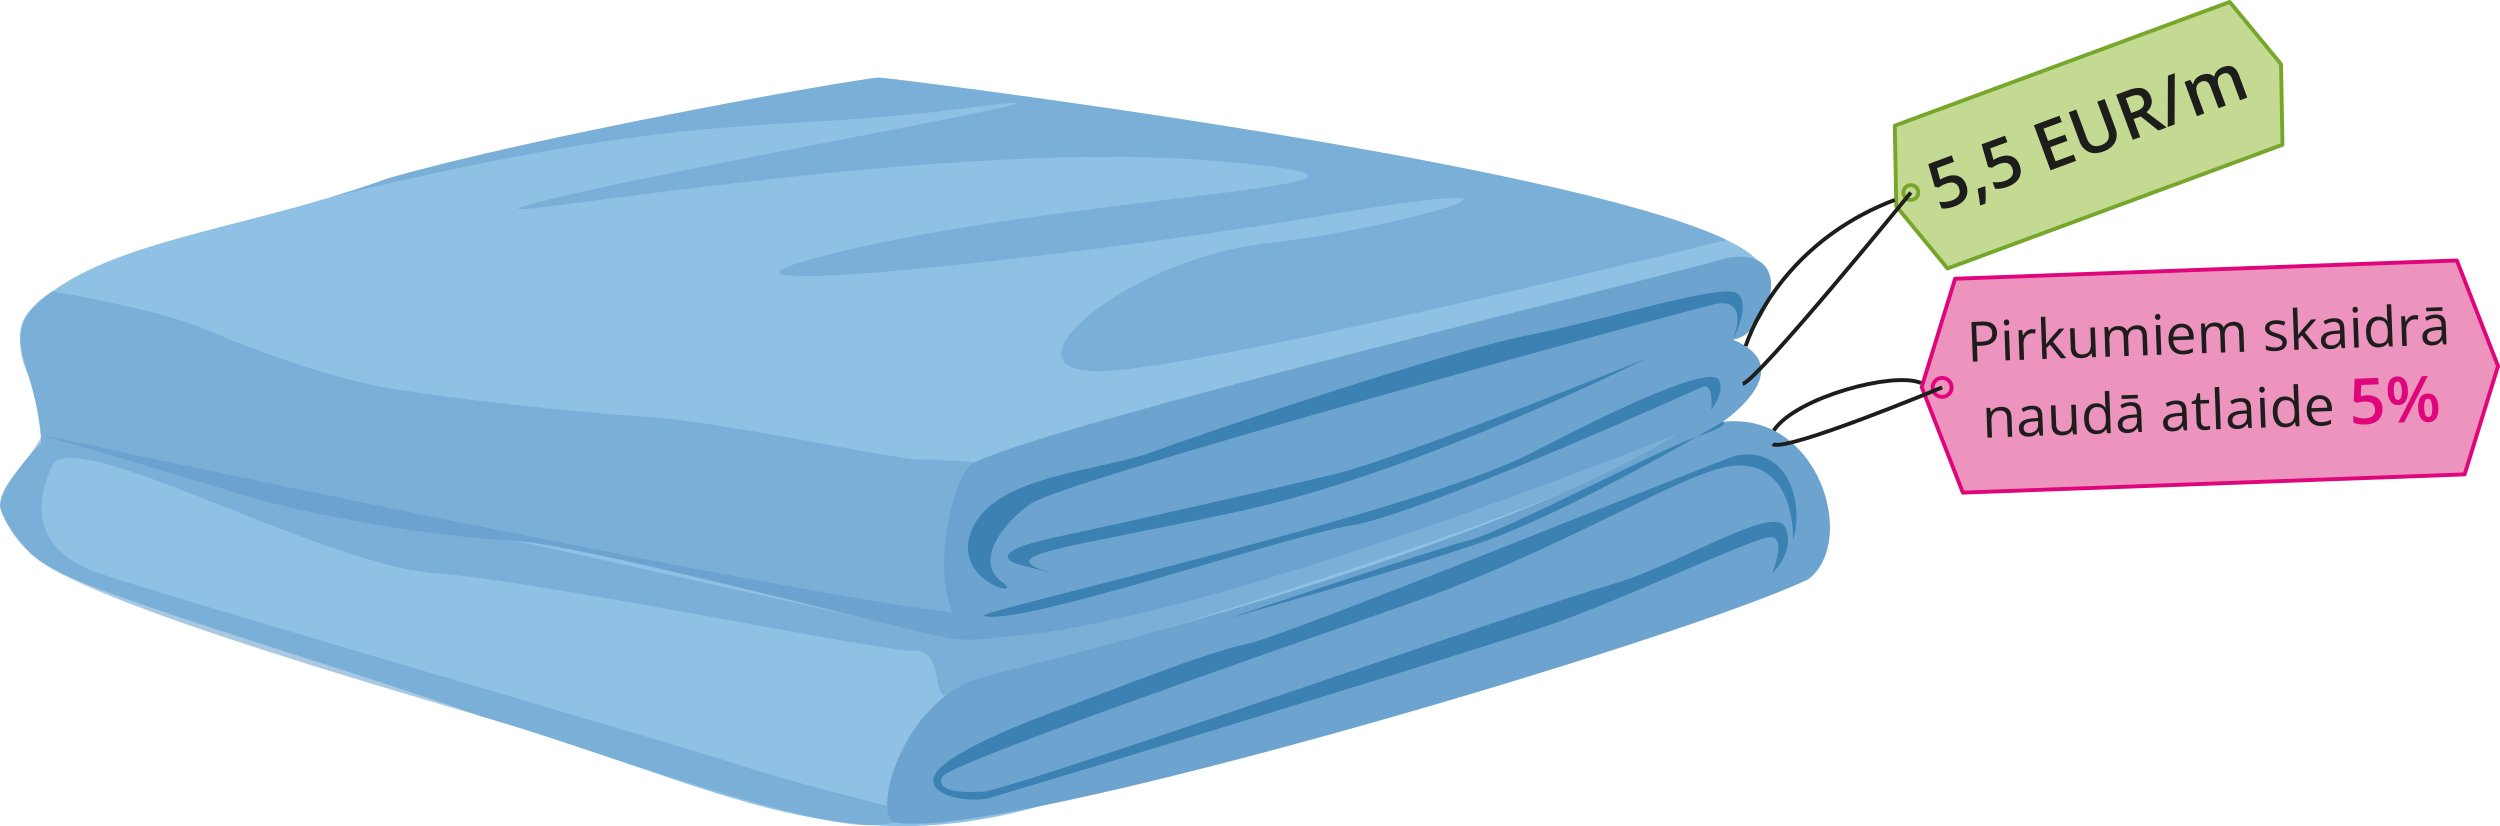 <svg xmlns="http://www.w3.org/2000/svg" width="677.86mm" height="224.01mm" viewBox="0 0 1921.5 634.99"><defs><style>.cls-1{fill:#8ec1e4;}.cls-2,.cls-4{fill:#6ca3cf;}.cls-3{fill:#3b81b1;}.cls-4{opacity:0.58;}.cls-5{fill:#c4da92;stroke:#76a72c;}.cls-5,.cls-7{stroke-linecap:round;stroke-linejoin:round;}.cls-5,.cls-7,.cls-9{stroke-width:3px;}.cls-6{fill:#1d1d1b;}.cls-7{fill:#ed94be;stroke:#df057b;}.cls-8{fill:#df057b;}.cls-9{fill:none;stroke:#1d1d1b;stroke-miterlimit:10;}</style></defs><g id="Слой_2" data-name="Слой 2"><g id="Слой_1-2" data-name="Слой 1"><path class="cls-1" d="M1350.63,218.94C1417.88,150.89,695,61.1,675.54,59.6c-25,2.09-268.41,45.92-377.41,77.56C182.82,178.55,77.3,184.29,24.05,237.7,1,260.83,31.51,292.44,31.51,340.24c0,0-36.17,37.9-31,51.17,11.82,30.37,30.78,44.38,73.16,60.42,75.48,28.64,207.6,67.12,295.64,98.56,190,55.52,277.89,118.76,450.84,62.91,30-9.24,328-167.12,463.69-271.84Z"/><path class="cls-2" d="M1331.89,261.06c26.3-3.09,52.1-72.18-4.17-62.91C1296.28,208.63,815,323.38,749,355.4c-22.59,11-42.2,135,9.18,134.54,144.06-1.27,529.63-155.77,529.63-155.77s-111.09,81.06-529.91,185.59c-66.65,16.63-88.26,110.15-69.68,112.4,80,15,608-141.69,701.76-187,38-29,8.25-129.39-65.89-120.94C1324.1,324.24,1385.1,283,1331.89,261.06Z"/><path class="cls-2" d="M31.34,334.17s689.84,149,742.05,139.14,61.94-5.63,61.94-5.63-61.94,31-107,22.52-281.52-72.51-337.82-75-154.84-19.34-204.1-34.82S31.34,334.17,31.34,334.17Z"/><path class="cls-3" d="M1331.89,261.06s14.39-34.08-15.17-27S817,369.15,791.69,387.44s-41.29,45.75-21.58,59.83-41.24-.71-22.5-41.53S846.59,362,886,347.3s223.8-76.68,287.15-89.35,151.36-40.82,162.24-32.38S1331.89,261.06,1331.89,261.06Z"/><path class="cls-3" d="M808.82,440.46l-25.58-6.56s-32.37-8.18,28.16-21,159.05-35.33,212.54-48,241.4-89.38,241.4-89.38-175.24,88-313.19,117.54S759.55,426.39,808.82,440.46Z"/><path class="cls-3" d="M756.19,473.35c-8.82-2.88,332.5-78.93,422.59-126s136.53-64,142.16-55.57-5.63,23.22-5.63,23.22,2.11-21.81-7-17.59-218.2,98.24-268.91,106.27S782.64,482,756.19,473.35Z"/><path class="cls-3" d="M1324.1,324.24s-113.89,67-181,91c-57.21,20.5-198.47,59.82-198.47,59.82s167.61-55.93,184.39-59.82c24.87-5.76,148.87-70.88,175.49-79.74S1324.1,324.24,1324.1,324.24Z"/><path class="cls-3" d="M1378.18,415.23s2.57-60.63-45-57.34c-36.14,2.49-131.84,64.74-252.89,107S728.35,587.32,724.13,597.18s10.3,12.66,31.89,11.26,431.22-144.94,481.89-159,125.73-62.82,134.17-44.16-10,35.31-10,35.31,10.91-26.39-.35-27.8-117.53,50-175.48,69.18c-105.56,35-410.54,127-425.09,131.17s-46.45-.47-43.63-15S769.94,562,805.3,548.85c49.73-18.54,122.27-47.67,153.42-54s366.49-142.73,374.89-144.51C1373.49,341.93,1387,385.16,1378.18,415.23Z"/><path class="cls-4" d="M40.16,224s79.64,12.81,119.05,29.7,96.66,37.54,141.7,45S436,316.6,496.1,320.35s190.49,32.84,210.2,32.84S749,355.4,749,355.4s-31.45,96.93-8.93,118.68-161.4-21.62-161.4-21.62L458.8,424.28,352.52,407.62l-55.13-6.33L107.6,353.66,31.34,334.17s-4-32.43-9.55-45.5C18.33,280.56,2.21,246.51,40.16,224Z"/><path class="cls-4" d="M736.65,491.31s562.85-161.58,551.17-157.14S1288,368,727.61,534.22c-11.32,3.36-1.61-35.58-25.54-34.17s-281-53-368.31-59.59S55.05,325.28,40,358s-12.2,65.57,35.66,82.46S526.13,573.72,564.6,586.85s122,33.78,122,33.78,28.62,11.22-16.89,13.59-206.94-54.43-264.24-72.83-350.37-98.66-382.92-137C-5.36,391.49-6.59,386.21,16.26,358c18.86-23.29,15.08-23.83,15.08-23.83Z"/><path class="cls-4" d="M675.54,59.6c-25,2.09-268.41,45.92-377.41,77.56-14.59,5.24-29,9.9-43.22,14.17h0C543,81.78,585.24,103.58,744,82.94s-228.18,46-329.52,72.25,292.77-49.73,514.24-31.9-87.28,24.4-275.89,68.5,159.52,8.45,367.16-26.54,61.68,9.65-47.17,21.85-218.65,106-116.36,97.59c82.94-6.85,366.42-74.78,470.66-100.23C1201.2,124,691.83,60.86,675.54,59.6Z"/><polygon class="cls-5" points="1713.78 1.5 1456.34 96.58 1457.46 158.52 1496.87 206.33 1754.31 111.25 1753.19 49.31 1713.78 1.5"/><path class="cls-6" d="M1496.05,135.78a14.54,14.54,0,0,1,6.34-1,9.71,9.71,0,0,1,5.27,2,11.24,11.24,0,0,1,3.51,5.13,13.19,13.19,0,0,1,.79,6.87,10.84,10.84,0,0,1-3,5.75,18.17,18.17,0,0,1-6.78,4.12,27.77,27.77,0,0,1-5.25,1.41,14.23,14.23,0,0,1-4.58.09l-1.87-5.06a18.12,18.12,0,0,0,4.86.06,21,21,0,0,0,5-1.14,11.73,11.73,0,0,0,3.88-2.24,6,6,0,0,0,1.88-3.17,7.36,7.36,0,0,0-.44-4.08,6.07,6.07,0,0,0-3.62-3.89q-2.52-.9-6.58.6a19.8,19.8,0,0,0-2.92,1.36c-1,.56-1.84,1.06-2.47,1.49l-3-.51-5-17.48,18-6.66,1.82,4.91-13.12,4.84,2.43,8.92c.52-.33,1.16-.71,1.9-1.12A21.79,21.79,0,0,1,1496.05,135.78Z"/><path class="cls-6" d="M1525.39,143.17l.54.42c.13,1.24.22,2.6.26,4.08s0,3,0,4.49-.1,3-.21,4.32l-4.08,1.51c-.15-1.4-.34-2.86-.54-4.37s-.44-3-.68-4.47-.5-2.79-.75-4Z"/><path class="cls-6" d="M1537.05,120.63a14.69,14.69,0,0,1,6.34-1,9.69,9.69,0,0,1,5.27,2,11.24,11.24,0,0,1,3.51,5.13,13.09,13.09,0,0,1,.79,6.87,10.81,10.81,0,0,1-3,5.74,18,18,0,0,1-6.78,4.13,29.36,29.36,0,0,1-5.25,1.41,14.82,14.82,0,0,1-4.58.09l-1.87-5.06a18.15,18.15,0,0,0,4.86.05,20.63,20.63,0,0,0,5-1.13,11.68,11.68,0,0,0,3.87-2.24,6,6,0,0,0,1.88-3.18,7.24,7.24,0,0,0-.44-4.07,6,6,0,0,0-3.62-3.89c-1.68-.6-3.87-.41-6.58.59a21.54,21.54,0,0,0-2.92,1.37c-1,.56-1.84,1.06-2.47,1.49l-3-.52-5-17.48,18-6.66,1.81,4.92-13.12,4.84,2.43,8.92c.52-.34,1.16-.71,1.9-1.12A23.07,23.07,0,0,1,1537.05,120.63Z"/><path class="cls-6" d="M1595.69,123.62l-19.64,7.26-12.81-34.69,19.64-7.26,1.77,4.79-14,5.16,3.48,9.42,13.08-4.83,1.76,4.77-13.08,4.82,4,10.9,14-5.16Z"/><path class="cls-6" d="M1617.6,76.11l8.29,22.45a14.56,14.56,0,0,1,.87,7.06,11.76,11.76,0,0,1-2.94,6.25,17.09,17.09,0,0,1-7.14,4.54q-6.66,2.46-11.45.25a13.44,13.44,0,0,1-6.92-8l-8.26-22.36,5.72-2.11,8.07,21.85c1.07,2.9,2.54,4.78,4.41,5.66s4.15.81,6.86-.19a9.9,9.9,0,0,0,4.18-2.66,6.47,6.47,0,0,0,1.55-3.86A12,12,0,0,0,1620,100l-8.06-21.83Z"/><path class="cls-6" d="M1636.2,69.24A22.91,22.91,0,0,1,1644,67.6a9.15,9.15,0,0,1,5.6,1.73,10.89,10.89,0,0,1,3.52,5.11,10.06,10.06,0,0,1,.67,4.73,9.67,9.67,0,0,1-1.38,3.92,14.75,14.75,0,0,1-2.61,3.1l15.52,11.71-6.43,2.38L1645.38,89.5l-5.55,2,5.12,13.88-5.69,2.1-12.81-34.69Zm1.38,4.91-3.68,1.36,4.18,11.32,3.94-1.46c2.63-1,4.36-2.16,5.19-3.59a5.63,5.63,0,0,0,.19-5q-1.11-3-3.48-3.54C1642.34,72.87,1640.22,73.17,1637.58,74.15Z"/><path class="cls-6" d="M1671.51,56.2l-.12,39.47-5.25,1.93.12-39.46Z"/><path class="cls-6" d="M1708.49,51.55q4.41-1.63,7.49-.18t4.94,6.48L1727.27,75l-5.58,2.06-6-16.16a7.78,7.78,0,0,0-2.83-4.09,4.43,4.43,0,0,0-4.09-.2q-3.33,1.23-4,3.88t.81,6.68l5.14,13.93-5.57,2.06-6-16.16a10.3,10.3,0,0,0-1.75-3.17,4.17,4.17,0,0,0-2.3-1.43,5.12,5.12,0,0,0-2.88.31,6.33,6.33,0,0,0-3.28,2.38,6.09,6.09,0,0,0-.83,3.79,19.15,19.15,0,0,0,1.25,5.19l4.84,13.12-5.6,2.07L1679,63l4.37-1.61,2.09,3.24.3-.11a8,8,0,0,1,1.17-3,9,9,0,0,1,2.18-2.31,11.12,11.12,0,0,1,2.9-1.57,11.59,11.59,0,0,1,5.34-.8,7,7,0,0,1,4.18,2l.42-.16a8.07,8.07,0,0,1,2.28-4.42A11.66,11.66,0,0,1,1708.49,51.55Z"/><polygon class="cls-7" points="1888.34 200.2 1502.69 214.23 1477 297.47 1508.66 378.63 1894.32 364.61 1920 281.36 1888.34 200.2"/><path class="cls-6" d="M1523.19,247.16q5.89-.21,8.7,2a8.17,8.17,0,0,1,3,6.49,10.59,10.59,0,0,1-.51,3.7,7.73,7.73,0,0,1-1.94,3.14,9.78,9.78,0,0,1-3.64,2.22,18.2,18.2,0,0,1-5.61,1l-3.7.14.43,12-3.54.12-1.11-30.45Zm-.22,3-4.09.15.46,12.42,3.31-.12a15.91,15.91,0,0,0,4.84-.81,5.44,5.44,0,0,0,2.85-2.13,6.47,6.47,0,0,0,.85-3.78,5.38,5.38,0,0,0-2.11-4.46C1527.76,250.52,1525.72,250.09,1523,250.19Z"/><path class="cls-6" d="M1542.11,245.55a2.14,2.14,0,0,1,1.49.5,2.2,2.2,0,0,1,.68,1.7,2.22,2.22,0,0,1-.55,1.73,2.16,2.16,0,0,1-1.45.62,2.09,2.09,0,0,1-1.51-.51,2.77,2.77,0,0,1-.13-3.43A2.19,2.19,0,0,1,1542.11,245.55Zm2,8.48.83,22.83-3.46.13-.83-22.83Z"/><path class="cls-6" d="M1561.78,253c.46,0,.94,0,1.44,0s1,.08,1.34.15l-.32,3.23a8.82,8.82,0,0,0-1.26-.19,11.42,11.42,0,0,0-1.29,0,6.3,6.3,0,0,0-2.58.64,6.49,6.49,0,0,0-2.07,1.66,7.44,7.44,0,0,0-1.35,2.54,9.28,9.28,0,0,0-.4,3.23l.44,12.25-3.48.13-.83-22.83,2.88-.11.52,4.2h.15a11.36,11.36,0,0,1,1.62-2.38,7.62,7.62,0,0,1,2.27-1.76A6.78,6.78,0,0,1,1561.78,253Z"/><path class="cls-6" d="M1572,243.43l.61,16.83c0,.55,0,1.23,0,2s0,1.51,0,2.12h.15l1.22-1.65c.54-.73,1-1.31,1.37-1.76l7.28-8.35,4.07-.15-8.84,10.08,10.33,12.72-4.16.16-8.46-10.52-2.68,2.64.3,8.27-3.43.12-1.18-32.41Z"/><path class="cls-6" d="M1610.12,251.63l.83,22.83-2.83.11-.62-3.19h-.18a6.74,6.74,0,0,1-1.76,2.07,8.12,8.12,0,0,1-2.49,1.31,11.76,11.76,0,0,1-7.55-.19,5.85,5.85,0,0,1-2.86-2.61,10.36,10.36,0,0,1-1.09-4.68l-.55-14.95,3.5-.13.54,14.71a6.1,6.1,0,0,0,1.44,4.21,5.07,5.07,0,0,0,4,1.26,7.57,7.57,0,0,0,4-1.1,5.38,5.38,0,0,0,2.07-2.9,13.59,13.59,0,0,0,.5-4.6l-.44-12Z"/><path class="cls-6" d="M1642.21,250.05a7.64,7.64,0,0,1,5.76,1.76c1.32,1.27,2,3.35,2.14,6.25l.55,15-3.42.12-.54-14.79a6.15,6.15,0,0,0-1.35-4.11,4.44,4.44,0,0,0-3.6-1.25c-2.21.08-3.79.77-4.74,2.09a9,9,0,0,0-1.3,5.7l.47,12.77-3.44.12-.54-14.79a7.77,7.77,0,0,0-.64-3.06,3.79,3.79,0,0,0-1.65-1.79,5.25,5.25,0,0,0-2.68-.52,6.47,6.47,0,0,0-3.61,1.07,5.29,5.29,0,0,0-1.89,2.86,14.75,14.75,0,0,0-.45,4.55l.44,12.08-3.46.13-.83-22.83,2.8-.1.63,3.21h.19a6.7,6.7,0,0,1,1.66-2.06,7.45,7.45,0,0,1,2.29-1.32,8.7,8.7,0,0,1,2.73-.51,8.81,8.81,0,0,1,4.4.81,5.62,5.62,0,0,1,2.66,2.85h.19a7.19,7.19,0,0,1,3-3.06A9.63,9.63,0,0,1,1642.21,250.05Z"/><path class="cls-6" d="M1658.39,241.33a2.15,2.15,0,0,1,1.49.49,2.72,2.72,0,0,1,.12,3.43,2.22,2.22,0,0,1-3,.11,2.79,2.79,0,0,1-.12-3.43A2.09,2.09,0,0,1,1658.39,241.33Zm2,8.48.83,22.83-3.46.12-.83-22.83Z"/><path class="cls-6" d="M1676.47,248.8a9.32,9.32,0,0,1,5,1.11,8.38,8.38,0,0,1,3.32,3.5,12.63,12.63,0,0,1,1.3,5.39l.08,2.14-15.77.58a9,9,0,0,0,2.22,6.05,7.06,7.06,0,0,0,5.54,1.9,16.75,16.75,0,0,0,3.81-.53,21.31,21.31,0,0,0,3.42-1.29l.11,3a17.45,17.45,0,0,1-3.39,1.25,20.62,20.62,0,0,1-4,.5,11.69,11.69,0,0,1-5.79-1.14,9.23,9.23,0,0,1-4-3.81,13.73,13.73,0,0,1-1.58-6.32,15.19,15.19,0,0,1,1-6.43,9.48,9.48,0,0,1,3.34-4.28A9.66,9.66,0,0,1,1676.47,248.8Zm.06,2.84a5.7,5.7,0,0,0-4.35,2,8.56,8.56,0,0,0-1.77,5.13l12.08-.43a10.15,10.15,0,0,0-.76-3.58,5.15,5.15,0,0,0-2-2.34A5.46,5.46,0,0,0,1676.53,251.64Z"/><path class="cls-6" d="M1716.43,247.35a7.6,7.6,0,0,1,5.75,1.76q2,1.9,2.15,6.25l.54,15-3.41.13-.54-14.79a6.27,6.27,0,0,0-1.35-4.12,4.44,4.44,0,0,0-3.6-1.25c-2.21.08-3.79.77-4.74,2.09a9,9,0,0,0-1.3,5.7l.47,12.77L1707,271l-.54-14.79a7.81,7.81,0,0,0-.64-3.06,3.79,3.79,0,0,0-1.65-1.79,5.36,5.36,0,0,0-2.68-.52,6.39,6.39,0,0,0-3.61,1.08,5.21,5.21,0,0,0-1.89,2.85,14.75,14.75,0,0,0-.45,4.55l.44,12.08-3.46.13-.83-22.83,2.79-.1.64,3.21h.19a6.7,6.7,0,0,1,1.66-2.06,7.4,7.4,0,0,1,2.28-1.32,9.12,9.12,0,0,1,2.74-.51,8.83,8.83,0,0,1,4.4.81,5.66,5.66,0,0,1,2.66,2.85h.18a7.16,7.16,0,0,1,3-3.06A9.5,9.5,0,0,1,1716.43,247.35Z"/><path class="cls-6" d="M1757.6,262.87a6.1,6.1,0,0,1-1,3.72,6.53,6.53,0,0,1-3,2.35,14,14,0,0,1-4.82.93,19.76,19.76,0,0,1-4.16-.23,11.64,11.64,0,0,1-3.1-.95l-.11-3.18a20.83,20.83,0,0,0,3.38,1.13,14.34,14.34,0,0,0,4,.41,7.49,7.49,0,0,0,4.26-1.11,3,3,0,0,0,1.24-2.65,2.71,2.71,0,0,0-.59-1.64,5.27,5.27,0,0,0-1.83-1.33,26.24,26.24,0,0,0-3.52-1.36,40.51,40.51,0,0,1-3.84-1.52,6.92,6.92,0,0,1-2.53-1.92,5.11,5.11,0,0,1-1-3.05,5,5,0,0,1,2.18-4.54,10.94,10.94,0,0,1,6.1-1.77,17.94,17.94,0,0,1,3.87.26,18.53,18.53,0,0,1,3.41,1l-1.07,2.82a20.2,20.2,0,0,0-3.06-.91,12.85,12.85,0,0,0-3.28-.3,7.17,7.17,0,0,0-3.65.92,2.46,2.46,0,0,0-1.2,2.22,2.49,2.49,0,0,0,.66,1.72,5.46,5.46,0,0,0,2,1.23q1.33.56,3.51,1.29a27.38,27.38,0,0,1,3.77,1.5,6.78,6.78,0,0,1,2.48,1.95A5.19,5.19,0,0,1,1757.6,262.87Z"/><path class="cls-6" d="M1765.65,236.38l.61,16.84c0,.55,0,1.23,0,2s0,1.5,0,2.12h.15c.28-.37.69-.92,1.22-1.65s1-1.32,1.37-1.76l7.29-8.36,4.06-.15-8.83,10.09,10.32,12.72-4.16.15-8.46-10.52-2.67,2.65.3,8.27-3.44.12-1.18-32.41Z"/><path class="cls-6" d="M1793.5,244.59c2.72-.1,4.77.44,6.13,1.61s2.09,3.1,2.19,5.78l.57,15.52-2.53.1-.78-3.36h-.17a12.52,12.52,0,0,1-1.92,2.17,7.23,7.23,0,0,1-2.36,1.35,11,11,0,0,1-3.33.55,8.9,8.9,0,0,1-3.73-.59,5.74,5.74,0,0,1-2.62-2.12,6.92,6.92,0,0,1-1.06-3.71,6,6,0,0,1,2.52-5.35c1.76-1.29,4.48-2.05,8.17-2.3l3.93-.31,0-1.4c-.07-2-.54-3.33-1.42-4.09a5,5,0,0,0-3.63-1.06,11.2,11.2,0,0,0-3.39.64,24.7,24.7,0,0,0-3,1.34l-1.16-2.58a18.5,18.5,0,0,1,3.49-1.48A15.14,15.14,0,0,1,1793.5,244.59Zm5.06,11.79-3.47.27c-2.85.22-4.84.75-6,1.62a4,4,0,0,0-1.63,3.54,3.47,3.47,0,0,0,1.3,2.85,4.88,4.88,0,0,0,3.18.82,7.25,7.25,0,0,0,4.91-1.87,6.36,6.36,0,0,0,1.76-5.13Z"/><path class="cls-6" d="M1810.14,235.81a2.11,2.11,0,0,1,1.49.5,2.7,2.7,0,0,1,.12,3.42,2.09,2.09,0,0,1-1.44.62,2.11,2.11,0,0,1-1.52-.51,2.79,2.79,0,0,1-.12-3.43A2.09,2.09,0,0,1,1810.14,235.81Zm2,8.48.83,22.83-3.46.12-.83-22.83Z"/><path class="cls-6" d="M1828.42,267a8.55,8.55,0,0,1-7-2.7c-1.76-1.92-2.71-4.81-2.85-8.7s.61-6.93,2.26-9a8.58,8.58,0,0,1,6.76-3.26,9.47,9.47,0,0,1,3.18.36,7.71,7.71,0,0,1,2.38,1.2,8.19,8.19,0,0,1,1.72,1.76h.25c-.08-.43-.15-1-.24-1.76s-.13-1.36-.15-1.83l-.33-9.15,3.46-.12,1.18,32.41-2.79.1-.64-3.23h-.15a8,8,0,0,1-1.57,1.91,7.55,7.55,0,0,1-2.3,1.41A9.45,9.45,0,0,1,1828.42,267Zm.44-2.89q3.66-.13,5.11-2.27t1.29-6.24l0-.63a12.81,12.81,0,0,0-1.69-6.63c-1-1.52-2.81-2.24-5.35-2.15a5.32,5.32,0,0,0-4.68,2.63,12.26,12.26,0,0,0-1.34,6.73A11.44,11.44,0,0,0,1824,262,5.41,5.41,0,0,0,1828.86,264.08Z"/><path class="cls-6" d="M1855.91,242.28a14,14,0,0,1,1.44,0,11.63,11.63,0,0,1,1.34.15l-.32,3.22a10.6,10.6,0,0,0-1.26-.18,11.64,11.64,0,0,0-1.3,0,6.3,6.3,0,0,0-2.57.65,6.39,6.39,0,0,0-2.08,1.66,7.55,7.55,0,0,0-1.34,2.53,9.36,9.36,0,0,0-.41,3.24l.45,12.25-3.48.12-.83-22.83,2.87-.1.53,4.19h.15a11.43,11.43,0,0,1,1.62-2.39A7.92,7.92,0,0,1,1853,243,6.82,6.82,0,0,1,1855.91,242.28Z"/><path class="cls-6" d="M1871.51,241.75c2.72-.1,4.77.44,6.13,1.62s2.09,3.1,2.19,5.78l.57,15.52-2.53.09-.78-3.35h-.17a12.16,12.16,0,0,1-1.93,2.17,7.21,7.21,0,0,1-2.35,1.36,11.33,11.33,0,0,1-3.33.55,8.9,8.9,0,0,1-3.73-.6,5.72,5.72,0,0,1-2.62-2.11,7,7,0,0,1-1.06-3.72,6,6,0,0,1,2.52-5.35q2.64-1.92,8.17-2.3l3.93-.31,0-1.39c-.07-2-.54-3.34-1.42-4.1a5.07,5.07,0,0,0-3.63-1.06,11.21,11.21,0,0,0-3.39.65,22,22,0,0,0-3,1.34l-1.16-2.59a19.17,19.17,0,0,1,3.49-1.48A15.91,15.91,0,0,1,1871.51,241.75Zm5.68-5.69.1,2.79-12.48.46-.1-2.79Zm-.62,17.48-3.47.27q-4.27.33-6,1.62a4,4,0,0,0-1.63,3.54,3.44,3.44,0,0,0,1.3,2.85,4.94,4.94,0,0,0,3.18.83,7.35,7.35,0,0,0,4.91-1.87,6.36,6.36,0,0,0,1.76-5.13Z"/><path class="cls-6" d="M1537.52,312.7q4.07-.15,6.22,1.76t2.31,6.31l.54,14.87-3.41.13-.54-14.65a6.13,6.13,0,0,0-1.45-4.22,5.17,5.17,0,0,0-4-1.27q-3.8.14-5.26,2.34a10.56,10.56,0,0,0-1.31,6.28l.43,12-3.46.13-.83-22.83,2.79-.11.64,3.28h.19a7.06,7.06,0,0,1,1.78-2.1,8.36,8.36,0,0,1,2.48-1.34A9.68,9.68,0,0,1,1537.52,312.7Z"/><path class="cls-6" d="M1561.41,311.87c2.72-.1,4.77.44,6.13,1.61s2.1,3.1,2.19,5.78l.57,15.52-2.52.09-.79-3.35h-.17a12.08,12.08,0,0,1-1.92,2.16,7.08,7.08,0,0,1-2.36,1.36,11.33,11.33,0,0,1-3.33.55,9,9,0,0,1-3.72-.59,5.78,5.78,0,0,1-2.63-2.12,7,7,0,0,1-1.06-3.71,6,6,0,0,1,2.52-5.35q2.64-1.93,8.17-2.3l3.93-.31-.05-1.4c-.07-2-.54-3.34-1.42-4.1a5,5,0,0,0-3.62-1.05,11.2,11.2,0,0,0-3.4.64,23.89,23.89,0,0,0-3,1.34l-1.16-2.58a19.28,19.28,0,0,1,3.5-1.49A15.37,15.37,0,0,1,1561.41,311.87Zm5.06,11.79-3.47.27q-4.26.31-6,1.61a4,4,0,0,0-1.62,3.55,3.44,3.44,0,0,0,1.29,2.85,4.94,4.94,0,0,0,3.18.82,7.3,7.3,0,0,0,4.92-1.87,6.36,6.36,0,0,0,1.75-5.13Z"/><path class="cls-6" d="M1595.44,311l.83,22.83-2.83.1-.62-3.19h-.18a6.82,6.82,0,0,1-1.76,2.06,8,8,0,0,1-2.49,1.31,11.76,11.76,0,0,1-7.55-.19,5.85,5.85,0,0,1-2.86-2.61,10.47,10.47,0,0,1-1.1-4.67l-.54-15,3.5-.13.53,14.71a6.14,6.14,0,0,0,1.45,4.21,5.11,5.11,0,0,0,4,1.27,7.57,7.57,0,0,0,4-1.11,5.38,5.38,0,0,0,2.07-2.9,13.56,13.56,0,0,0,.5-4.6l-.44-12Z"/><path class="cls-6" d="M1611.72,333.69a8.55,8.55,0,0,1-7-2.71q-2.64-2.87-2.85-8.7t2.26-9a8.6,8.6,0,0,1,6.77-3.26,9.28,9.28,0,0,1,3.18.36,7.83,7.83,0,0,1,2.38,1.2,7.92,7.92,0,0,1,1.71,1.76h.25c-.07-.43-.15-1-.23-1.76s-.13-1.36-.15-1.83l-.33-9.15,3.45-.13,1.18,32.42-2.79.1-.64-3.23h-.14a8.12,8.12,0,0,1-1.57,1.92,7.61,7.61,0,0,1-2.31,1.41A9.6,9.6,0,0,1,1611.72,333.69Zm.44-2.89c2.44-.09,4.15-.85,5.11-2.27s1.4-3.51,1.3-6.25l0-.62a12.78,12.78,0,0,0-1.69-6.64c-1-1.51-2.8-2.23-5.34-2.14a5.29,5.29,0,0,0-4.68,2.62,12.21,12.21,0,0,0-1.34,6.74,11.36,11.36,0,0,0,1.81,6.44A5.39,5.39,0,0,0,1612.16,330.8Z"/><path class="cls-6" d="M1637.38,309.11c2.72-.1,4.77.43,6.13,1.61s2.09,3.1,2.19,5.78l.57,15.52-2.53.09-.78-3.35h-.17a12.43,12.43,0,0,1-1.93,2.16,7.21,7.21,0,0,1-2.35,1.36,11.33,11.33,0,0,1-3.33.55,8.9,8.9,0,0,1-3.73-.6,5.72,5.72,0,0,1-2.62-2.11,6.93,6.93,0,0,1-1.06-3.72,6,6,0,0,1,2.52-5.35c1.76-1.28,4.48-2.05,8.17-2.29l3.93-.31-.05-1.4c-.07-2-.54-3.34-1.42-4.1a5.09,5.09,0,0,0-3.63-1.06,11.21,11.21,0,0,0-3.39.65,23.28,23.28,0,0,0-3,1.34l-1.16-2.59a19.17,19.17,0,0,1,3.49-1.48A15.51,15.51,0,0,1,1637.38,309.11Zm5.68-5.7.1,2.79-12.48.46-.1-2.79Zm-.62,17.48-3.47.28q-4.28.31-6,1.61a4,4,0,0,0-1.63,3.54,3.48,3.48,0,0,0,1.3,2.86,4.94,4.94,0,0,0,3.18.82,7.3,7.3,0,0,0,4.91-1.87,6.36,6.36,0,0,0,1.76-5.13Z"/><path class="cls-6" d="M1672.17,307.84q4.08-.15,6.13,1.61t2.19,5.78l.56,15.52-2.52.1-.79-3.36h-.16a12.16,12.16,0,0,1-1.93,2.17,7.33,7.33,0,0,1-2.36,1.36,11.34,11.34,0,0,1-3.32.54,8.88,8.88,0,0,1-3.73-.59,5.69,5.69,0,0,1-2.62-2.12,6.92,6.92,0,0,1-1.06-3.71,6,6,0,0,1,2.51-5.35c1.76-1.29,4.49-2.05,8.18-2.3l3.93-.31,0-1.39c-.07-2-.55-3.34-1.42-4.1a5,5,0,0,0-3.63-1.06,11.2,11.2,0,0,0-3.39.64,24.05,24.05,0,0,0-3,1.34l-1.16-2.58a18.5,18.5,0,0,1,3.49-1.48A15.14,15.14,0,0,1,1672.17,307.84Zm5.06,11.79-3.48.27c-2.84.22-4.83.75-6,1.62a4,4,0,0,0-1.62,3.54,3.49,3.49,0,0,0,1.29,2.85,4.92,4.92,0,0,0,3.18.82,7.3,7.3,0,0,0,4.92-1.86,6.36,6.36,0,0,0,1.75-5.14Z"/><path class="cls-6" d="M1695.46,327.81a10.83,10.83,0,0,0,1.75-.21,7.51,7.51,0,0,0,1.44-.41l.1,2.69a7.11,7.11,0,0,1-1.66.52,11.82,11.82,0,0,1-2.09.26,8.12,8.12,0,0,1-3.31-.51,5,5,0,0,1-2.44-2.07,8.33,8.33,0,0,1-1-4.18l-.49-13.54-3.25.12-.07-1.69,3.23-1.47,1.19-5,2.08-.07.2,5.29,6.68-.25.1,2.71-6.69.25.49,13.43a4.57,4.57,0,0,0,1.11,3.17A3.42,3.42,0,0,0,1695.46,327.81Z"/><path class="cls-6" d="M1706.86,329.81l-3.48.13-1.18-32.41,3.48-.13Z"/><path class="cls-6" d="M1721.85,306q4.08-.15,6.13,1.62t2.19,5.78l.57,15.52-2.53.09-.79-3.35h-.16a12.16,12.16,0,0,1-1.93,2.17,7.15,7.15,0,0,1-2.36,1.36,11.26,11.26,0,0,1-3.32.55,8.9,8.9,0,0,1-3.73-.6,5.67,5.67,0,0,1-2.62-2.11,7,7,0,0,1-1.06-3.72,6,6,0,0,1,2.51-5.35c1.77-1.28,4.49-2.05,8.18-2.3l3.93-.31,0-1.39c-.07-2-.54-3.34-1.42-4.1a5.09,5.09,0,0,0-3.63-1.06,11.21,11.21,0,0,0-3.39.65,22,22,0,0,0-3,1.34l-1.16-2.59a19.17,19.17,0,0,1,3.49-1.48A15.91,15.91,0,0,1,1721.85,306Zm5.06,11.79-3.47.28q-4.28.31-6,1.61a4,4,0,0,0-1.63,3.54,3.44,3.44,0,0,0,1.3,2.85,4.94,4.94,0,0,0,3.18.83,7.35,7.35,0,0,0,4.91-1.87,6.36,6.36,0,0,0,1.76-5.13Z"/><path class="cls-6" d="M1738.49,297.25a2.16,2.16,0,0,1,1.49.5,2.21,2.21,0,0,1,.67,1.7,2.19,2.19,0,0,1-.55,1.73,2.1,2.1,0,0,1-1.45.61,2.06,2.06,0,0,1-1.51-.5,2.27,2.27,0,0,1-.65-1.69,2.24,2.24,0,0,1,.53-1.74A2.1,2.1,0,0,1,1738.49,297.25Zm2,8.48.83,22.83-3.46.13-.83-22.83Z"/><path class="cls-6" d="M1756.77,328.42a8.57,8.57,0,0,1-7-2.71q-2.64-2.86-2.86-8.7t2.26-9a8.64,8.64,0,0,1,6.77-3.26,9.46,9.46,0,0,1,3.18.37,7.48,7.48,0,0,1,2.38,1.19,8.14,8.14,0,0,1,1.71,1.76h.25c-.07-.43-.14-1-.23-1.77s-.13-1.36-.15-1.83l-.33-9.14,3.46-.13,1.18,32.41-2.79.1-.64-3.23h-.15a8.07,8.07,0,0,1-1.57,1.91,7.68,7.68,0,0,1-2.3,1.41A9.69,9.69,0,0,1,1756.77,328.42Zm.43-2.9c2.45-.09,4.15-.84,5.11-2.27s1.4-3.5,1.3-6.24l0-.62a12.82,12.82,0,0,0-1.69-6.64q-1.55-2.28-5.35-2.14a5.32,5.32,0,0,0-4.68,2.62,12.17,12.17,0,0,0-1.34,6.73,11.45,11.45,0,0,0,1.81,6.45A5.38,5.38,0,0,0,1757.2,325.52Z"/><path class="cls-6" d="M1782.67,303.78a9.32,9.32,0,0,1,5,1.11,8.38,8.38,0,0,1,3.32,3.5,12.62,12.62,0,0,1,1.3,5.38l.08,2.15-15.77.57a9,9,0,0,0,2.22,6.06,7,7,0,0,0,5.53,1.9,16.76,16.76,0,0,0,3.82-.53,21.39,21.39,0,0,0,3.42-1.3l.11,3a16.24,16.24,0,0,1-3.39,1.25,19.17,19.17,0,0,1-4,.5,11.69,11.69,0,0,1-5.79-1.13,9.29,9.29,0,0,1-3.95-3.81,13.74,13.74,0,0,1-1.58-6.33,15,15,0,0,1,1-6.42,9.18,9.18,0,0,1,8.61-5.94Zm.07,2.84a5.67,5.67,0,0,0-4.36,2,8.56,8.56,0,0,0-1.77,5.13l12.08-.44a10.09,10.09,0,0,0-.76-3.57,5.18,5.18,0,0,0-2-2.35A5.52,5.52,0,0,0,1782.74,306.62Z"/><path class="cls-8" d="M1819.41,303.84a13.89,13.89,0,0,1,6,1,9.22,9.22,0,0,1,4.14,3.39,10.73,10.73,0,0,1,1.64,5.66,12.31,12.31,0,0,1-1.33,6.4,10.18,10.18,0,0,1-4.41,4.27,17.14,17.14,0,0,1-7.32,1.7A27.5,27.5,0,0,1,1813,326a13.53,13.53,0,0,1-4.14-1.28l-.18-5.09a16.9,16.9,0,0,0,4.35,1.48,19.61,19.61,0,0,0,4.84.46,11.11,11.11,0,0,0,4.15-.87,5.62,5.62,0,0,0,2.62-2.3,6.84,6.84,0,0,0,.8-3.78,5.72,5.72,0,0,0-2.1-4.57q-2-1.56-6.08-1.41a21.62,21.62,0,0,0-3,.36c-1.08.21-2,.41-2.66.61l-2.54-1.34.72-17.17,18.17-.66.18,4.95-13.22.48-.45,8.73c.57-.15,1.25-.3,2-.44A19.84,19.84,0,0,1,1819.41,303.84Z"/><path class="cls-8" d="M1842.49,289.38a6.65,6.65,0,0,1,5.94,2.65q2.08,2.81,2.27,8c.13,3.46-.41,6.18-1.6,8.17a6.57,6.57,0,0,1-5.81,3.14,6.49,6.49,0,0,1-5.84-2.71c-1.38-1.9-2.14-4.58-2.26-8s.4-6.16,1.57-8.12A6.44,6.44,0,0,1,1842.49,289.38Zm.16,3.92a2.41,2.41,0,0,0-2.21,1.84,14.23,14.23,0,0,0-.54,5.3,14.59,14.59,0,0,0,.92,5.27,2.43,2.43,0,0,0,2.35,1.7,2.51,2.51,0,0,0,2.28-1.86,14.14,14.14,0,0,0,.57-5.34,14,14,0,0,0-1-5.24A2.49,2.49,0,0,0,1842.65,293.3ZM1866,289l-18.12,35.66-4.62.17,18.12-35.67Zm-.16,13.5a6.68,6.68,0,0,1,6,2.65c1.4,1.86,2.16,4.52,2.29,8s-.41,6.16-1.61,8.15a6.58,6.58,0,0,1-5.83,3.13,6.46,6.46,0,0,1-5.82-2.71q-2.07-2.85-2.26-8c-.12-3.47.4-6.19,1.56-8.14A6.45,6.45,0,0,1,1865.83,302.53Zm.17,4a2.42,2.42,0,0,0-2.22,1.83,14.33,14.33,0,0,0-.54,5.28,14.77,14.77,0,0,0,.92,5.27,2.42,2.42,0,0,0,2.35,1.7,2.49,2.49,0,0,0,2.3-1.84,14.08,14.08,0,0,0,.58-5.35,13.88,13.88,0,0,0-1-5.23A2.49,2.49,0,0,0,1866,306.48Z"/><circle class="cls-5" cx="1468.66" cy="147.98" r="5.73"/><path class="cls-9" d="M1468.66,148s-117.86,144.69-129.2,147"/><path class="cls-9" d="M1341.65,266.05c11.42-32.94,44.38-85.61,114.69-112.44"/><path class="cls-9" d="M1363.28,330.89c17-25.47,92-45.64,113.19-36.53"/><circle class="cls-7" cx="1492.73" cy="297.74" r="7.29"/><path class="cls-9" d="M1492.73,297.74s-121,50.42-130.25,43.53"/></g></g></svg>
